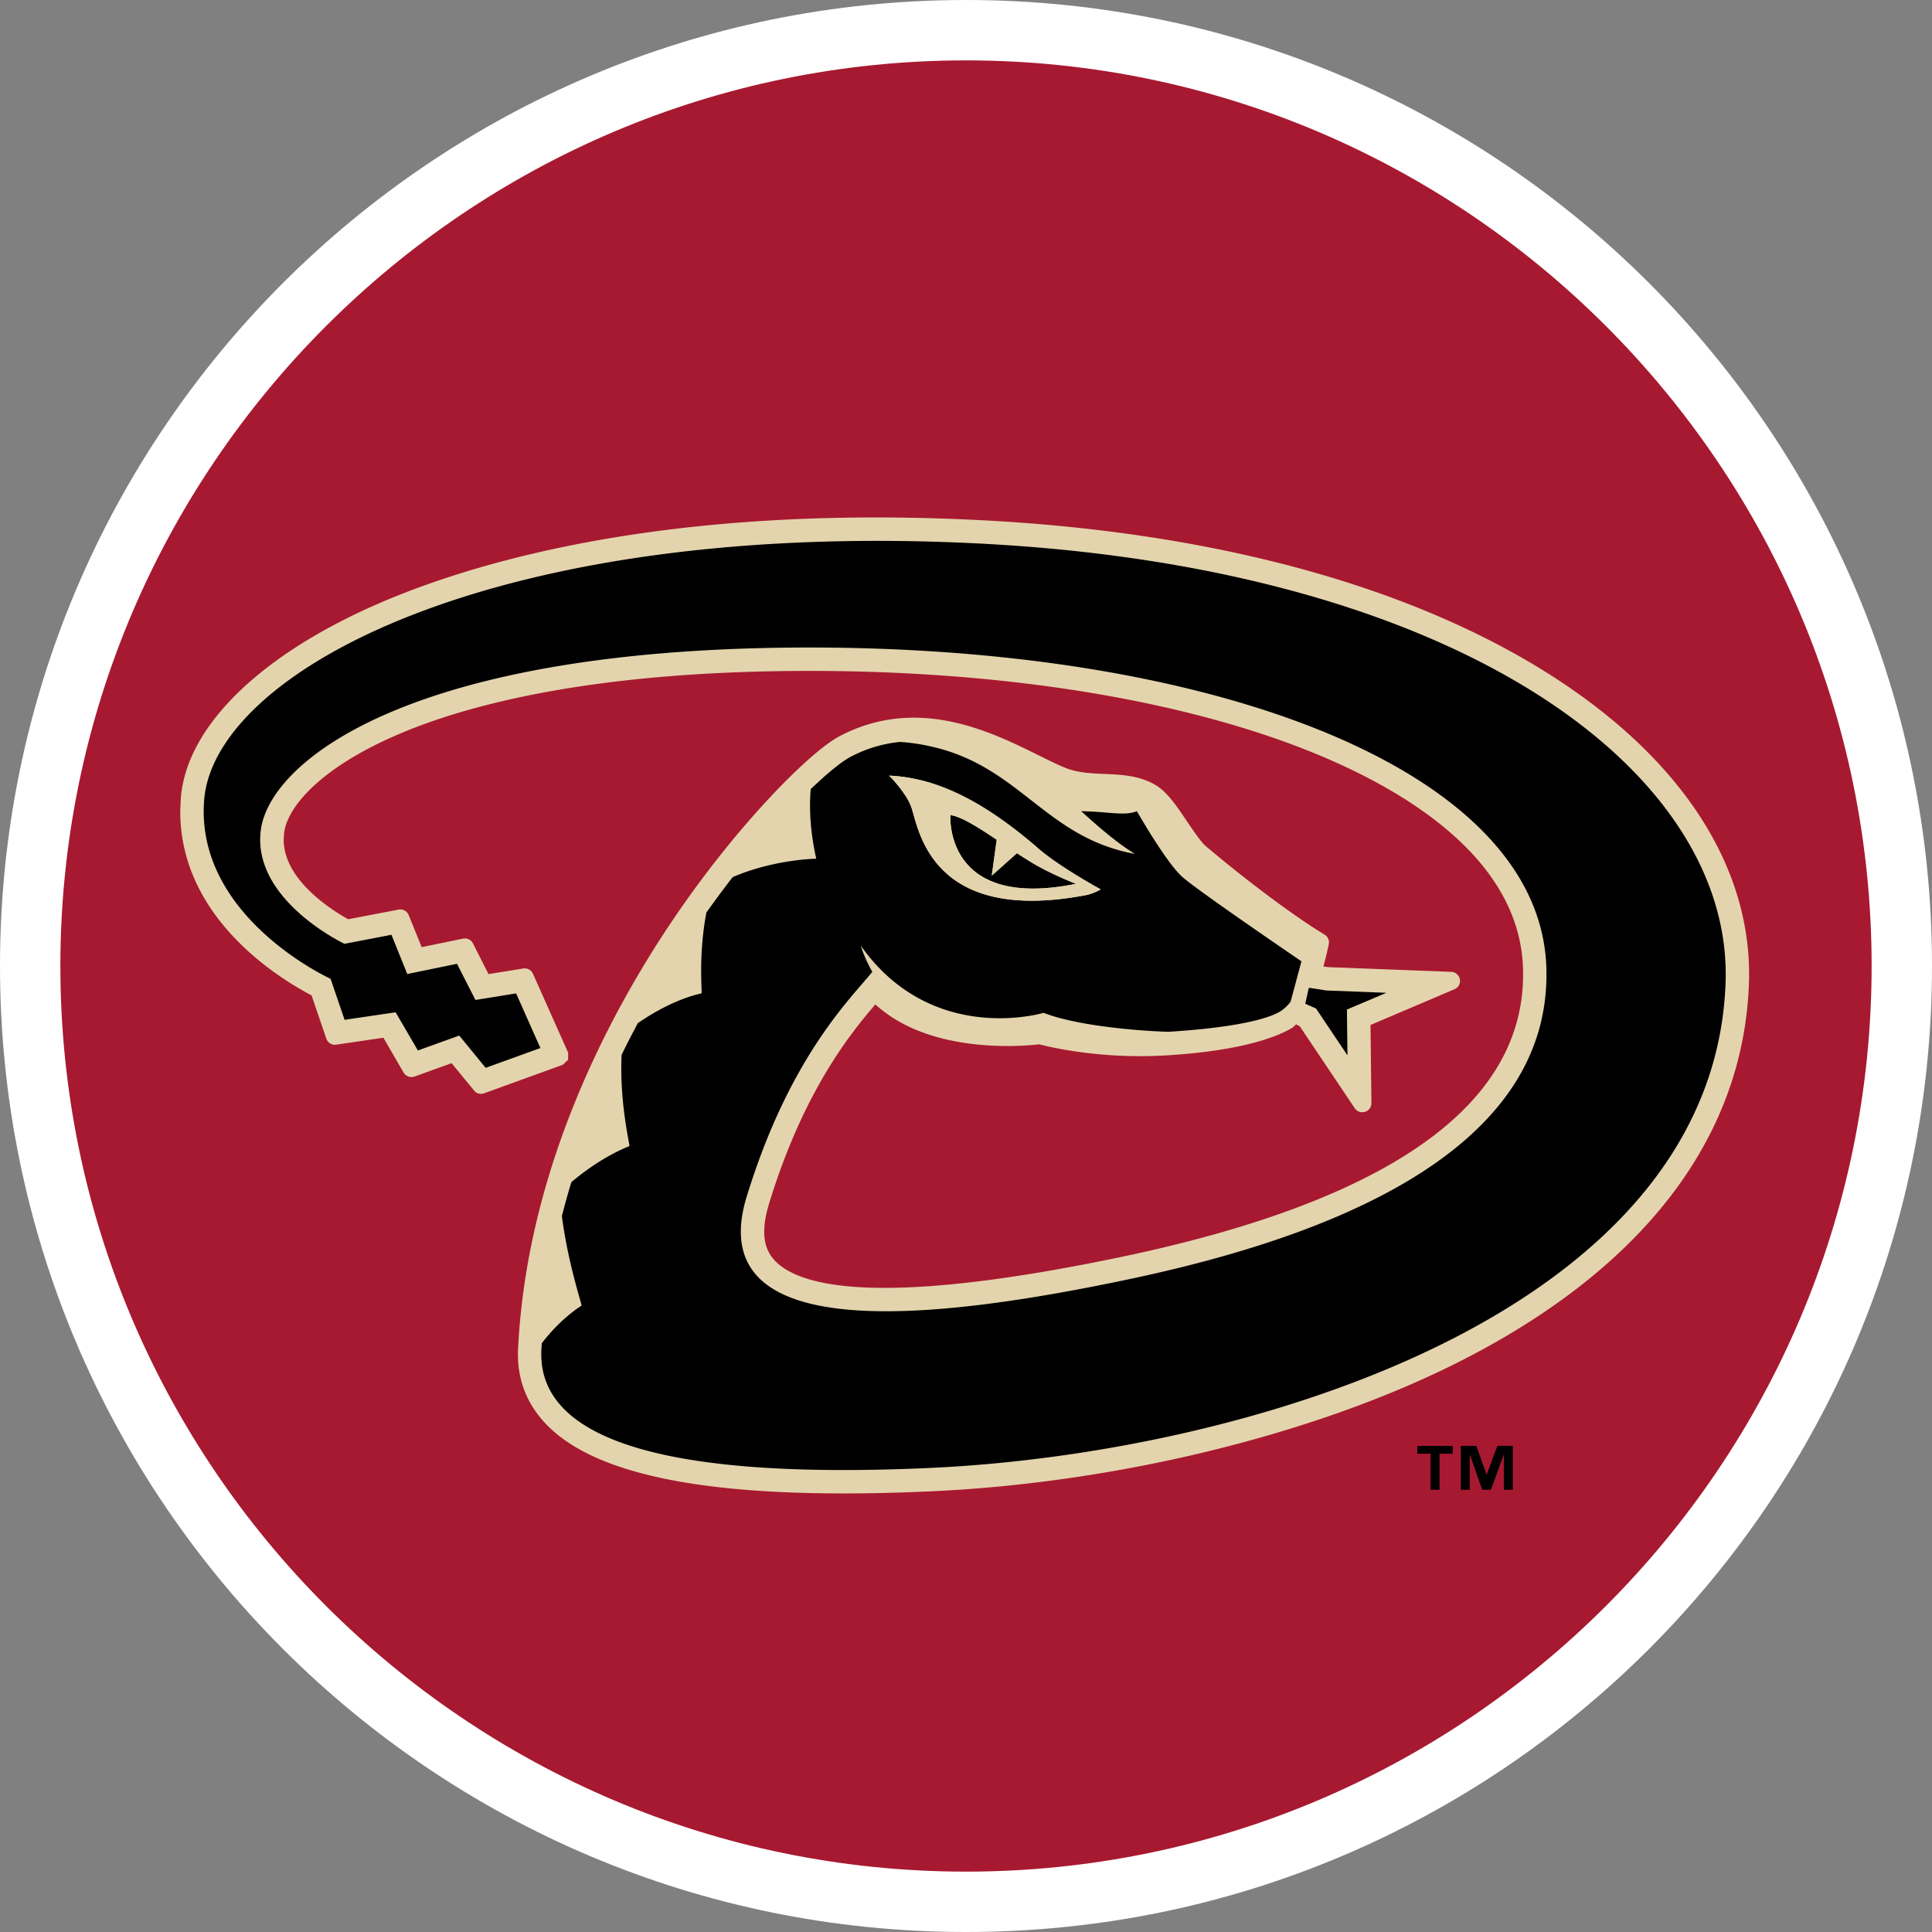 <svg xmlns="http://www.w3.org/2000/svg" xml:space="preserve" style="enable-background:new 0 0 160 160" viewBox="0 0 160 160"><rect x="0" y="0" width="160" height="160" fill="#808080" stroke="none"/><path d="M80 157.5c-42.672 0-77.5-34.828-77.5-77.5S37.328 2.5 80 2.5s77.5 34.828 77.5 77.5-34.828 77.5-77.5 77.5z" style="fill:#a71930"/><path d="M80 5c41.328 0 75 33.672 75 75s-33.672 75-75 75S5 121.328 5 80 38.672 5 80 5m0-5C35.828 0 0 35.828 0 80s35.828 80 80 80 80-35.828 80-80S124.172 0 80 0z" style="fill:#fff"/><path d="M128.161 55.746c-11.67-7.343-27.982-11.729-47.19-12.68-23.424-1.16-38.739 2.639-47.465 6.031-11.12 4.323-18.045 10.685-18.533 17.019l-.045 1.082c0 8.794 8.106 13.789 10.877 15.235.113.343 1.22 3.581 1.22 3.581a.75.75 0 0 0 .814.502l3.912-.576 1.674 2.884a.76.76 0 0 0 .895.335c.008-.004 2.254-.813 3.08-1.111l1.86 2.264c.19.246.527.342.834.229l6.518-2.362c.008-.005.437-.415.437-.415v-.086c0-.161.004-.496.004-.496l-2.914-6.538a.751.751 0 0 0-.807-.437l-2.876.464-1.286-2.539a.746.746 0 0 0-.818-.399l-3.432.706c-.231-.578-1.073-2.655-1.073-2.655a.752.752 0 0 0-.834-.456l-4.178.8c-1.416-.787-5.341-3.272-5.341-6.591l.039-.586c.276-2.098 2.951-5.381 9.61-8.202 5.657-2.399 16.222-5.243 34.438-5.186 16.267.051 31.103 2.547 41.774 7.023 7.474 3.14 16.457 8.732 16.771 17.54.403 11.212-10.83 19.283-33.374 23.99-20.031 4.178-26.625 2.432-28.63.23-.56-.611-.832-1.378-.832-2.348 0-.67.135-1.456.405-2.335 2.857-9.312 6.724-14.065 8.799-16.483 4.429 4.061 11.877 3.5 13.563 3.307 1.241.316 5.308 1.218 10.428.921 6.794-.393 9.624-1.731 10.524-2.288.108-.065.221-.189.331-.285.117.064.276.146.309.164.129.201 4.547 6.778 4.547 6.778.174.273.523.4.846.299a.75.75 0 0 0 .533-.716s-.07-5.89-.074-6.476l6.951-2.959a.737.737 0 0 0 .462-.689.585.585 0 0 0-.02-.141.746.746 0 0 0-.701-.612l-10.213-.39-.378-.05.26-1.026c0 .014.178-.809.178-.809-.012.051.02-.162.02-.162a.753.753 0 0 0-.364-.644l-.705-.439c-.041-.025-3.746-2.346-9.164-6.917-.356-.304-.973-1.21-1.467-1.937l-.045-.068c-.848-1.26-1.645-2.451-2.606-3.02-1.341-.8-2.816-.864-4.239-.926-.948-.041-1.925-.084-2.823-.355-.605-.186-1.476-.617-2.485-1.116l-.086-.041c-4.02-1.995-10.098-5.011-16.557-1.609-2.465 1.297-8.86 7.66-14.476 16.231-5.144 7.85-11.425 20.208-12.138 34.486-.121 2.476.701 4.626 2.455 6.388 4.413 4.427 14.809 6.203 31.789 5.424 15.177-.695 31.293-4.595 43.11-10.438 15.588-7.711 24.086-18.621 24.577-31.551.368-9.617-5.553-18.766-16.675-25.768z" style="fill:#e3d4ad"/><path d="m111.59 87.398-.043-3.793 3.266-1.386-4.968-.191-1.453-.225c-.104.477-.202.932-.296 1.326l.889.389 2.605 3.88z"/><path d="M77.058 121.566c26.163-1.198 64.797-12.74 65.846-40.123.666-17.541-22.057-34.459-62.032-36.442-39.97-1.981-63.144 10.633-63.966 21.267-.754 9.692 10.472 14.791 10.472 14.791l1.159 3.398 4.227-.624 1.844 3.163 3.425-1.235 2.189 2.674 4.531-1.641-2.011-4.525-3.368.544-1.527-2.996-4.118.848-1.31-3.25-3.891.748s-7.699-3.643-6.926-9.437c.779-5.794 12.653-15.202 45.984-15.101 33.329.106 59.886 10.214 60.473 26.433.583 16.219-20.313 22.908-34.917 25.956-14.403 3.007-35.241 5.909-31.303-6.918 3.546-11.554 8.584-16.365 10.403-18.613-.695-1.228-.955-2.165-.955-2.165 5.909 8.349 15.139 5.56 15.139 5.56 2.534.99 7.11 1.461 10.307 1.572 5.502-.34 8.259-1.058 9.277-1.681.229-.14.607-.436.877-.828l.893-3.329s-8.49-5.781-9.845-6.972c-1.353-1.187-3.783-5.461-3.783-5.461-.905.395-2.359.073-3.981.021l-.636-.025c1.463 1.324 2.91 2.584 4.445 3.542-7.282-1.347-9.396-6.999-16.404-8.784a16.684 16.684 0 0 0-3.031-.49 11.044 11.044 0 0 0-4.122 1.244c-.668.35-1.823 1.264-3.282 2.666-.121 1.401-.086 3.34.458 5.761 0 0-3.489.046-6.922 1.525a93.875 93.875 0 0 0-2.177 2.932c-.693 3.657-.325 6.674-.405 6.692-2.05.468-3.963 1.57-5.273 2.471-.458.858-.91 1.734-1.345 2.627-.182 4.043.715 7.524.644 7.555-1.96.79-3.664 2.025-4.805 2.986-.284.926-.54 1.864-.783 2.812.515 3.998 1.69 7.367 1.621 7.412-1.422.943-2.512 2.109-3.286 3.116-.01.182-.025.363-.033.546-.327 6.626 7.999 10.891 32.223 9.778zm8.618-51.576c1.762 1.653 5.479 3.662 5.479 3.662s-.572.358-1.281.49c-12.79 2.408-13.788-5.494-14.391-7.264-.421-1.236-1.848-2.645-1.848-2.645 4.134.183 7.98 2.317 12.041 5.757z"/><path d="M89.108 73.196s-2.215-.855-3.799-1.844a44.204 44.204 0 0 1-1.089-.694l-2.087 1.859.409-2.976c-1.556-1.039-2.943-1.923-3.834-2.037.001-.001-.583 7.91 10.4 5.692z"/><path d="M75.482 66.879c.603 1.77 1.602 9.673 14.391 7.264.709-.132 1.281-.49 1.281-.49s-3.716-2.01-5.479-3.662c-4.061-3.44-7.906-5.575-12.042-5.757.001-.001 1.428 1.408 1.849 2.645zm3.227.624c.891.114 2.277.999 3.834 2.037l-.409 2.976 2.087-1.859c.36.236.724.471 1.089.694 1.584.99 3.799 1.844 3.799 1.844-10.984 2.219-10.4-5.692-10.4-5.692z" style="fill:#e3d4ad"/><path d="M120.313 120.39h-1.098v2.986h-.742v-2.986h-1.099v-.648h2.939v.648zm4.971 2.985h-.742v-2.892h-.02l-1.049 2.892h-.721l-1.018-2.892h-.016v2.892h-.742v-3.634h1.284l.848 2.371h.016l.883-2.371h1.277v3.634z"/></svg>